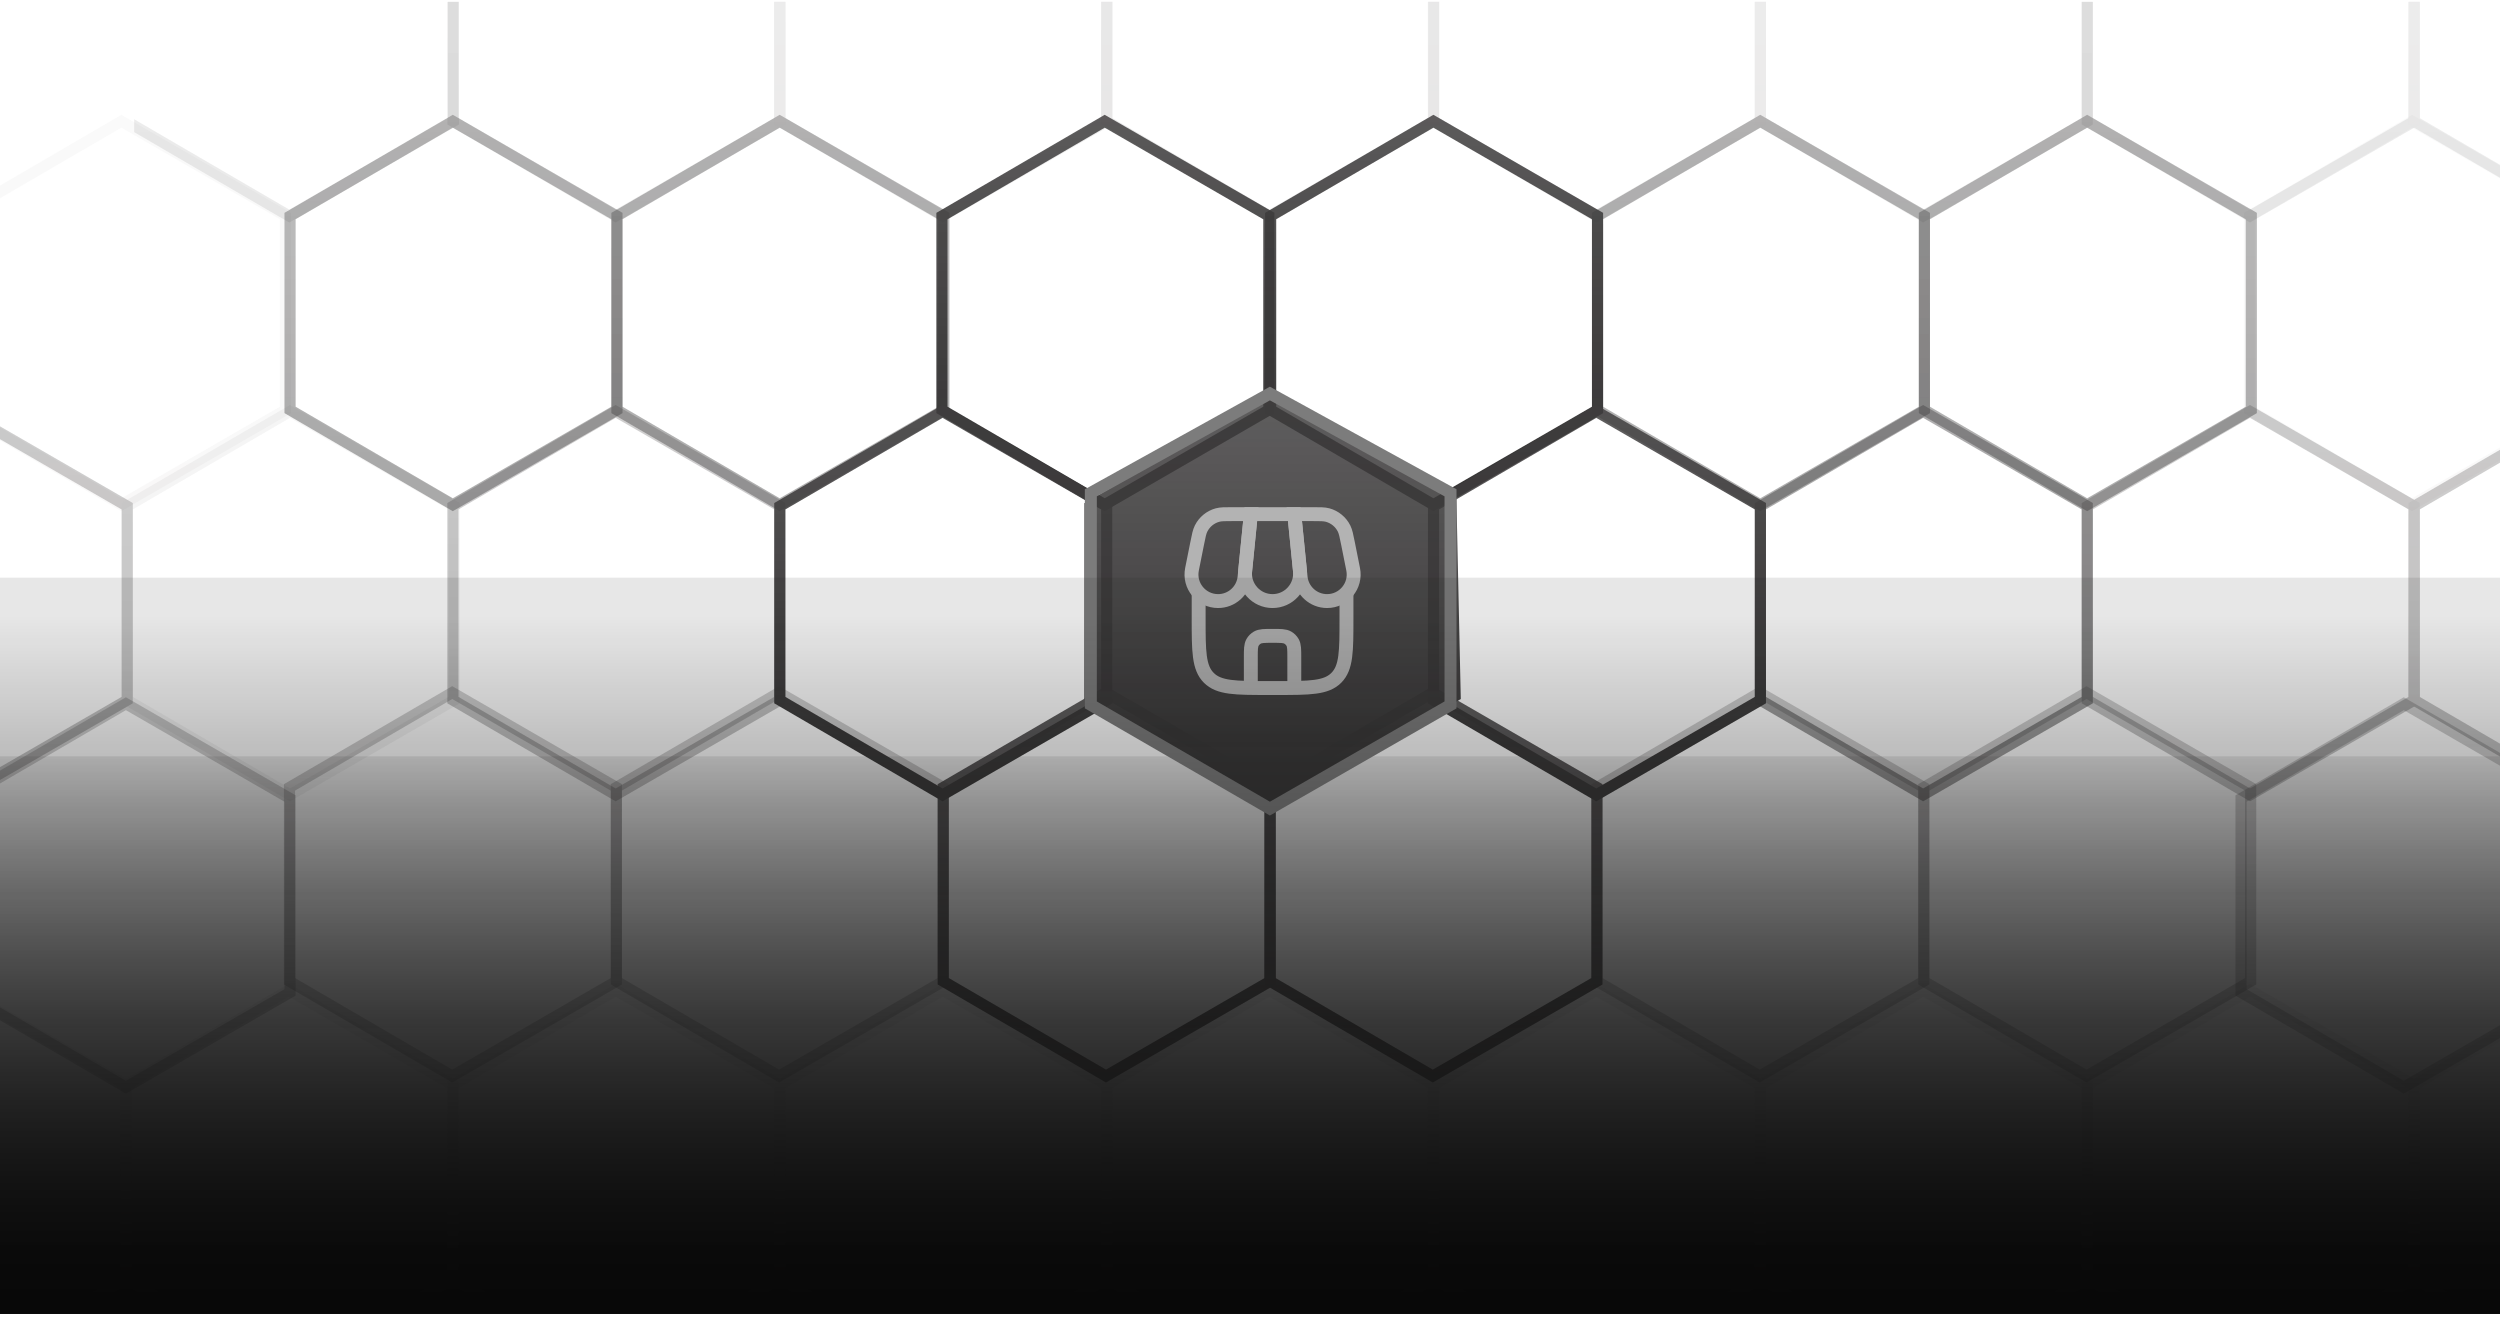 <svg width="381" height="201" viewBox="0 0 381 201" fill="none" xmlns="http://www.w3.org/2000/svg">
<g clip-path="url(#clip0_9143_20613)">
<rect x="-15.166" y="115.274" width="410" height="122" rx="6" fill="url(#paint0_linear_9143_20613)"/>
<g clip-path="url(#clip1_9143_20613)">
<g clip-path="url(#clip2_9143_20613)">
<g opacity="0.4">
<path d="M94.022 32.926L118.823 18.477L143.84 32.926V62.472L118.823 76.921L94.022 62.472V32.926Z" stroke="url(#paint1_linear_9143_20613)" stroke-width="1.699"/>
</g>
<path d="M193.647 32.926L218.448 18.477L243.465 32.926V62.472L218.448 76.921L193.647 62.472V32.926Z" stroke="url(#paint2_linear_9143_20613)" stroke-width="1.699"/>
<g opacity="0.4">
<path d="M243.46 32.926L268.26 18.477L293.277 32.926V62.472L268.26 76.921L243.46 62.472V32.926Z" stroke="url(#paint3_linear_9143_20613)" stroke-width="1.699"/>
</g>
<g opacity="0.4">
<path d="M293.279 32.926L318.08 18.477L343.097 32.926V62.472L318.08 76.921L293.279 62.472V32.926Z" stroke="url(#paint4_linear_9143_20613)" stroke-width="1.699"/>
</g>
<path d="M143.553 32.926L168.354 18.477L193.371 32.926V62.472L168.354 76.921L143.553 62.472V32.926Z" stroke="url(#paint5_linear_9143_20613)" stroke-width="1.699"/>
<g opacity="0.4">
<path d="M44.203 32.926L69.004 18.477L94.02 32.926V62.472L69.004 76.921L44.203 62.472V32.926Z" stroke="url(#paint6_linear_9143_20613)" stroke-width="1.699"/>
</g>
<g opacity="0.1">
<path d="M118.843 -11.063L143.643 -25.512L168.66 -11.063V18.483L143.643 32.932L118.843 18.483V-11.063Z" stroke="url(#paint7_linear_9143_20613)" stroke-width="1.699"/>
<path d="M218.468 -11.063L243.268 -25.512L268.285 -11.063V18.483L243.268 32.932L218.468 18.483V-11.063Z" stroke="url(#paint8_linear_9143_20613)" stroke-width="1.699"/>
<path d="M268.28 -11.063L293.081 -25.513L318.098 -11.063V18.482L293.081 32.931L268.28 18.482V-11.063Z" stroke="url(#paint9_linear_9143_20613)" stroke-width="1.699"/>
<path d="M168.649 -11.063L193.449 -25.512L218.466 -11.063V18.483L193.449 32.932L168.649 18.483V-11.063Z" stroke="url(#paint10_linear_9143_20613)" stroke-width="1.699"/>
<path d="M69.023 -11.064L93.824 -25.513L118.841 -11.064V18.482L93.824 32.931L69.023 18.482V-11.064Z" stroke="url(#paint11_linear_9143_20613)" stroke-width="1.699"/>
</g>
<g opacity="0.3">
<path d="M93.93 119.998L118.73 105.548L143.747 119.998V149.543L118.73 163.993L93.93 149.543V119.998Z" stroke="url(#paint12_linear_9143_20613)" stroke-width="1.699"/>
</g>
<path d="M193.555 119.998L218.355 105.548L243.372 119.998V149.543L218.355 163.993L193.555 149.543V119.998Z" stroke="url(#paint13_linear_9143_20613)" stroke-width="1.699"/>
<g opacity="0.3">
<path d="M243.374 119.998L268.175 105.548L293.191 119.998V149.543L268.175 163.993L243.374 149.543V119.998Z" stroke="url(#paint14_linear_9143_20613)" stroke-width="1.699"/>
</g>
<g opacity="0.3">
<path d="M293.187 119.998L317.987 105.548L343.004 119.998V149.543L317.987 163.993L293.187 149.543V119.998Z" stroke="url(#paint15_linear_9143_20613)" stroke-width="1.699"/>
</g>
<path d="M143.749 119.998L168.55 105.548L193.566 119.998V149.543L168.55 163.993L143.749 149.543V119.998Z" stroke="url(#paint16_linear_9143_20613)" stroke-width="1.699"/>
<g opacity="0.3">
<path d="M44.117 119.998L68.918 105.548L93.934 119.998V149.543L68.918 163.993L44.117 149.543V119.998Z" stroke="url(#paint17_linear_9143_20613)" stroke-width="1.699"/>
</g>
<path opacity="0.3" d="M69.023 77.149L93.824 62.7L118.841 77.149V106.695L93.824 121.144L69.023 106.695V77.149Z" stroke="url(#paint18_linear_9143_20613)" stroke-width="1.699"/>
<path d="M118.842 77.149L143.643 62.7L168.66 77.149V106.695L143.643 121.144L118.842 106.695V77.149Z" stroke="url(#paint19_linear_9143_20613)" stroke-width="1.699"/>
<path d="M218.468 77.149L243.268 62.7L268.285 77.149V106.695L243.268 121.144L218.468 106.695V77.149Z" stroke="url(#paint20_linear_9143_20613)" stroke-width="1.699"/>
<path opacity="0.5" d="M268.28 77.149L293.081 62.7L318.098 77.149V106.695L293.081 121.144L268.28 106.695V77.149Z" stroke="url(#paint21_linear_9143_20613)" stroke-width="1.699"/>
<path d="M165.253 106.537V76.688L193.444 60.254L221.958 76.079L222.623 106.537L193.938 122.984L165.253 106.537Z" fill="url(#paint22_linear_9143_20613)"/>
<path d="M166.243 75.105L193.532 59.974L221.06 75.105V107.427L193.532 123.234L166.243 107.427V75.105Z" stroke="#7C7C7C" stroke-width="1.825"/>
<path d="M182.674 90.279V94.254C182.674 99.252 182.674 101.751 184.227 103.303C185.779 104.856 188.278 104.856 193.276 104.856H194.601C199.598 104.856 202.097 104.856 203.649 103.303C205.202 101.751 205.202 99.252 205.202 94.254V90.279" stroke="#B3B3B3" stroke-width="2.12"/>
<path d="M190.624 78.353H197.249L198.113 86.989C198.36 89.46 196.42 91.604 193.937 91.604C191.453 91.604 189.513 89.46 189.76 86.989L190.624 78.353Z" stroke="#B3B3B3" stroke-width="2.12"/>
<path d="M182.453 82.794C182.689 81.614 182.807 81.024 183.047 80.546C183.553 79.538 184.462 78.792 185.55 78.494C186.066 78.353 186.667 78.353 187.871 78.353H190.63L189.67 87.954C189.463 90.026 187.719 91.604 185.636 91.604C183.078 91.604 181.159 89.264 181.661 86.755L182.453 82.794Z" stroke="#B3B3B3" stroke-width="2.12"/>
<path d="M205.428 82.794C205.192 81.614 205.073 81.024 204.834 80.546C204.328 79.538 203.419 78.792 202.331 78.494C201.815 78.353 201.214 78.353 200.01 78.353H197.251L198.211 87.954C198.418 90.026 200.162 91.604 202.245 91.604C204.803 91.604 206.722 89.264 206.22 86.755L205.428 82.794Z" stroke="#B3B3B3" stroke-width="2.12"/>
<path d="M190.625 104.193V100.218C190.625 98.979 190.625 98.36 190.891 97.899C191.066 97.597 191.317 97.346 191.619 97.171C192.08 96.905 192.699 96.905 193.938 96.905C195.176 96.905 195.796 96.905 196.257 97.171C196.559 97.346 196.81 97.597 196.984 97.899C197.251 98.36 197.251 98.979 197.251 100.218V104.193" stroke="#B3B3B3" stroke-width="2.12" stroke-linecap="round"/>
<g opacity="0.1">
<path d="M118.845 165.363L143.646 150.913L168.663 165.363V194.908L143.646 209.358L118.845 194.908V165.363Z" stroke="url(#paint23_linear_9143_20613)" stroke-width="1.699"/>
<path d="M218.47 165.363L243.271 150.913L268.288 165.363V194.908L243.271 209.358L218.47 194.908V165.363Z" stroke="url(#paint24_linear_9143_20613)" stroke-width="1.699"/>
<path d="M268.283 165.362L293.084 150.913L318.101 165.362V194.908L293.084 209.357L268.283 194.908V165.362Z" stroke="url(#paint25_linear_9143_20613)" stroke-width="1.699"/>
<path d="M168.651 165.363L193.452 150.913L218.469 165.363V194.908L193.452 209.358L168.651 194.908V165.363Z" stroke="url(#paint26_linear_9143_20613)" stroke-width="1.699"/>
<path d="M69.026 165.362L93.826 150.913L118.843 165.362V194.908L93.826 209.357L69.026 194.908V165.362Z" stroke="url(#paint27_linear_9143_20613)" stroke-width="1.699"/>
</g>
<g opacity="0.1">
<path opacity="0.2" d="M168.739 -11.063L193.539 -25.513L218.556 -11.063V18.482L193.539 32.931L168.739 18.482V-11.063Z" stroke="url(#paint28_linear_9143_20613)" stroke-width="1.699"/>
<path d="M19.288 -11.063L44.089 -25.513L69.105 -11.063V18.482L44.089 32.931L19.288 18.482V-11.063Z" stroke="url(#paint29_linear_9143_20613)" stroke-width="1.699"/>
</g>
</g>
<g opacity="0.3">
<path opacity="0.1" d="M342.789 32.926L367.59 18.477L392.606 32.926V62.472L367.59 76.921L342.789 62.472V32.926Z" stroke="url(#paint30_linear_9143_20613)" stroke-width="1.699"/>
</g>
<g opacity="0.1">
<path d="M367.915 -11.063L392.715 -25.513L417.732 -11.063V18.482L392.715 32.931L367.915 18.482V-11.063Z" stroke="url(#paint31_linear_9143_20613)" stroke-width="1.699"/>
<path d="M318.095 -11.064L342.896 -25.513L367.913 -11.064V18.482L342.896 32.931L318.095 18.482V-11.064Z" stroke="url(#paint32_linear_9143_20613)" stroke-width="1.699"/>
</g>
<g opacity="0.1">
<path d="M367.915 165.363L392.715 150.913L417.732 165.363V194.908L392.715 209.358L367.915 194.908V165.363Z" stroke="url(#paint33_linear_9143_20613)" stroke-width="1.699"/>
<path d="M318.095 165.362L342.896 150.913L367.913 165.362V194.908L342.896 209.357L318.095 194.908V165.362Z" stroke="url(#paint34_linear_9143_20613)" stroke-width="1.699"/>
</g>
<g opacity="0.1">
<path d="M-30.611 165.363L-5.81 150.913L19.206 165.363V194.908L-5.81 209.358L-30.611 194.908V165.363Z" stroke="url(#paint35_linear_9143_20613)" stroke-width="1.699"/>
<path d="M19.202 165.362L44.003 150.913L69.019 165.362V194.908L44.003 209.357L19.202 194.908V165.362Z" stroke="url(#paint36_linear_9143_20613)" stroke-width="1.699"/>
</g>
<g opacity="0.3">
<path opacity="0.2" d="M19.389 77.15L44.19 62.7L69.207 77.15V106.695L44.19 121.144L19.389 106.695V77.15Z" stroke="url(#paint37_linear_9143_20613)" stroke-width="1.699"/>
<path d="M-30.43 77.15L-5.629 62.7L19.388 77.15V106.695L-5.629 121.144L-30.43 106.695V77.15Z" stroke="url(#paint38_linear_9143_20613)" stroke-width="1.699"/>
</g>
<g opacity="0.3">
<path d="M-5.614 121.694L19.186 107.245L44.203 121.694V151.24L19.186 165.689L-5.614 151.24V121.694Z" stroke="url(#paint39_linear_9143_20613)" stroke-width="1.699"/>
</g>
<g opacity="0.3">
<path d="M341.535 121.694L366.335 107.244L391.352 121.694V151.239L366.335 165.689L341.535 151.239V121.694Z" stroke="url(#paint40_linear_9143_20613)" stroke-width="1.699"/>
</g>
<g opacity="0.3">
<path d="M367.919 77.15L392.719 62.7L417.736 77.15V106.695L392.719 121.144L367.919 106.695V77.15Z" stroke="url(#paint41_linear_9143_20613)" stroke-width="1.699"/>
<path d="M318.1 77.149L342.9 62.7L367.917 77.149V106.695L342.9 121.144L318.1 106.695V77.149Z" stroke="url(#paint42_linear_9143_20613)" stroke-width="1.699"/>
</g>
<g opacity="0.3">
<path opacity="0.1" d="M-6.31 32.926L18.491 18.477L43.507 32.926V62.472L18.491 76.921L-6.31 62.472V32.926Z" stroke="url(#paint43_linear_9143_20613)" stroke-width="1.699"/>
</g>
<path d="M-153.726 98.214C-153.726 92.593 -149.17 88.037 -143.549 88.037H531.538C537.159 88.037 541.715 92.593 541.715 98.214V255.961C541.715 261.581 537.159 266.138 531.538 266.138H-143.549C-149.17 266.138 -153.726 261.581 -153.726 255.961V98.214Z" fill="url(#paint44_linear_9143_20613)"/>
</g>
</g>
<defs>
<linearGradient id="paint0_linear_9143_20613" x1="189.834" y1="115.274" x2="189.834" y2="205.206" gradientUnits="userSpaceOnUse">
<stop stop-color="#131313" stop-opacity="0.1"/>
<stop offset="0.825" stop-color="#090909" stop-opacity="0.9"/>
</linearGradient>
<linearGradient id="paint1_linear_9143_20613" x1="119.439" y1="7.59" x2="119.439" y2="70.618" gradientUnits="userSpaceOnUse">
<stop offset="0.033" stop-color="#403E3F" stop-opacity="0.8"/>
<stop offset="1" stop-color="#373636"/>
</linearGradient>
<linearGradient id="paint2_linear_9143_20613" x1="219.064" y1="7.59" x2="219.064" y2="70.618" gradientUnits="userSpaceOnUse">
<stop offset="0.033" stop-color="#403E3F" stop-opacity="0.8"/>
<stop offset="1" stop-color="#373636"/>
</linearGradient>
<linearGradient id="paint3_linear_9143_20613" x1="268.877" y1="7.59" x2="268.877" y2="70.618" gradientUnits="userSpaceOnUse">
<stop offset="0.033" stop-color="#403E3F" stop-opacity="0.8"/>
<stop offset="1" stop-color="#373636"/>
</linearGradient>
<linearGradient id="paint4_linear_9143_20613" x1="318.696" y1="7.59" x2="318.696" y2="70.618" gradientUnits="userSpaceOnUse">
<stop offset="0.033" stop-color="#403E3F" stop-opacity="0.8"/>
<stop offset="1" stop-color="#373636"/>
</linearGradient>
<linearGradient id="paint5_linear_9143_20613" x1="168.97" y1="7.59" x2="168.97" y2="70.618" gradientUnits="userSpaceOnUse">
<stop offset="0.033" stop-color="#403E3F" stop-opacity="0.8"/>
<stop offset="1" stop-color="#373636"/>
</linearGradient>
<linearGradient id="paint6_linear_9143_20613" x1="69.62" y1="7.59" x2="69.62" y2="70.618" gradientUnits="userSpaceOnUse">
<stop offset="0.033" stop-color="#403E3F" stop-opacity="0.8"/>
<stop offset="1" stop-color="#373636"/>
</linearGradient>
<linearGradient id="paint7_linear_9143_20613" x1="144.26" y1="-36.399" x2="144.26" y2="26.629" gradientUnits="userSpaceOnUse">
<stop offset="0.033" stop-color="#403E3F" stop-opacity="0.8"/>
<stop offset="1" stop-color="#373636"/>
</linearGradient>
<linearGradient id="paint8_linear_9143_20613" x1="243.885" y1="-36.399" x2="243.885" y2="26.629" gradientUnits="userSpaceOnUse">
<stop offset="0.033" stop-color="#403E3F" stop-opacity="0.8"/>
<stop offset="1" stop-color="#373636"/>
</linearGradient>
<linearGradient id="paint9_linear_9143_20613" x1="293.697" y1="-36.399" x2="293.697" y2="26.629" gradientUnits="userSpaceOnUse">
<stop offset="0.033" stop-color="#403E3F" stop-opacity="0.8"/>
<stop offset="1" stop-color="#373636"/>
</linearGradient>
<linearGradient id="paint10_linear_9143_20613" x1="194.066" y1="-36.399" x2="194.066" y2="26.629" gradientUnits="userSpaceOnUse">
<stop offset="0.033" stop-color="#403E3F" stop-opacity="0.8"/>
<stop offset="1" stop-color="#373636"/>
</linearGradient>
<linearGradient id="paint11_linear_9143_20613" x1="94.44" y1="-36.4" x2="94.44" y2="26.628" gradientUnits="userSpaceOnUse">
<stop offset="0.033" stop-color="#403E3F" stop-opacity="0.8"/>
<stop offset="1" stop-color="#373636"/>
</linearGradient>
<linearGradient id="paint12_linear_9143_20613" x1="119.347" y1="94.662" x2="119.347" y2="157.69" gradientUnits="userSpaceOnUse">
<stop offset="0.033" stop-color="#403E3F" stop-opacity="0.8"/>
<stop offset="1" stop-color="#373636"/>
</linearGradient>
<linearGradient id="paint13_linear_9143_20613" x1="218.972" y1="94.662" x2="218.972" y2="157.69" gradientUnits="userSpaceOnUse">
<stop offset="0.033" stop-color="#403E3F" stop-opacity="0.8"/>
<stop offset="1" stop-color="#373636"/>
</linearGradient>
<linearGradient id="paint14_linear_9143_20613" x1="268.791" y1="94.662" x2="268.791" y2="157.69" gradientUnits="userSpaceOnUse">
<stop offset="0.033" stop-color="#403E3F" stop-opacity="0.8"/>
<stop offset="1" stop-color="#373636"/>
</linearGradient>
<linearGradient id="paint15_linear_9143_20613" x1="318.604" y1="94.662" x2="318.604" y2="157.69" gradientUnits="userSpaceOnUse">
<stop offset="0.033" stop-color="#403E3F" stop-opacity="0.8"/>
<stop offset="1" stop-color="#373636"/>
</linearGradient>
<linearGradient id="paint16_linear_9143_20613" x1="169.166" y1="94.662" x2="169.166" y2="157.69" gradientUnits="userSpaceOnUse">
<stop offset="0.033" stop-color="#403E3F" stop-opacity="0.8"/>
<stop offset="1" stop-color="#373636"/>
</linearGradient>
<linearGradient id="paint17_linear_9143_20613" x1="69.534" y1="94.662" x2="69.534" y2="157.69" gradientUnits="userSpaceOnUse">
<stop offset="0.033" stop-color="#403E3F" stop-opacity="0.8"/>
<stop offset="1" stop-color="#373636"/>
</linearGradient>
<linearGradient id="paint18_linear_9143_20613" x1="94.44" y1="51.813" x2="94.44" y2="114.841" gradientUnits="userSpaceOnUse">
<stop offset="0.033" stop-color="#403E3F" stop-opacity="0.8"/>
<stop offset="1" stop-color="#373636"/>
</linearGradient>
<linearGradient id="paint19_linear_9143_20613" x1="144.259" y1="51.813" x2="144.259" y2="114.841" gradientUnits="userSpaceOnUse">
<stop offset="0.033" stop-color="#403E3F" stop-opacity="0.8"/>
<stop offset="1" stop-color="#373636"/>
</linearGradient>
<linearGradient id="paint20_linear_9143_20613" x1="243.885" y1="51.813" x2="243.885" y2="114.841" gradientUnits="userSpaceOnUse">
<stop offset="0.033" stop-color="#403E3F" stop-opacity="0.8"/>
<stop offset="1" stop-color="#373636"/>
</linearGradient>
<linearGradient id="paint21_linear_9143_20613" x1="293.697" y1="51.813" x2="293.697" y2="114.841" gradientUnits="userSpaceOnUse">
<stop offset="0.033" stop-color="#403E3F" stop-opacity="0.8"/>
<stop offset="1" stop-color="#373636"/>
</linearGradient>
<linearGradient id="paint22_linear_9143_20613" x1="194.523" y1="48.569" x2="194.523" y2="116.219" gradientUnits="userSpaceOnUse">
<stop offset="0.033" stop-color="#403E3F" stop-opacity="0.8"/>
<stop offset="1" stop-color="#373636"/>
</linearGradient>
<linearGradient id="paint23_linear_9143_20613" x1="144.262" y1="140.027" x2="144.262" y2="203.055" gradientUnits="userSpaceOnUse">
<stop offset="0.033" stop-color="#403E3F" stop-opacity="0.8"/>
<stop offset="1" stop-color="#373636"/>
</linearGradient>
<linearGradient id="paint24_linear_9143_20613" x1="243.887" y1="140.027" x2="243.887" y2="203.055" gradientUnits="userSpaceOnUse">
<stop offset="0.033" stop-color="#403E3F" stop-opacity="0.8"/>
<stop offset="1" stop-color="#373636"/>
</linearGradient>
<linearGradient id="paint25_linear_9143_20613" x1="293.7" y1="140.026" x2="293.7" y2="203.054" gradientUnits="userSpaceOnUse">
<stop offset="0.033" stop-color="#403E3F" stop-opacity="0.8"/>
<stop offset="1" stop-color="#373636"/>
</linearGradient>
<linearGradient id="paint26_linear_9143_20613" x1="194.068" y1="140.027" x2="194.068" y2="203.055" gradientUnits="userSpaceOnUse">
<stop offset="0.033" stop-color="#403E3F" stop-opacity="0.8"/>
<stop offset="1" stop-color="#373636"/>
</linearGradient>
<linearGradient id="paint27_linear_9143_20613" x1="94.443" y1="140.026" x2="94.443" y2="203.054" gradientUnits="userSpaceOnUse">
<stop offset="0.033" stop-color="#403E3F" stop-opacity="0.8"/>
<stop offset="1" stop-color="#373636"/>
</linearGradient>
<linearGradient id="paint28_linear_9143_20613" x1="194.156" y1="-36.399" x2="194.156" y2="26.629" gradientUnits="userSpaceOnUse">
<stop offset="0.033" stop-color="#403E3F" stop-opacity="0.8"/>
<stop offset="1" stop-color="#373636"/>
</linearGradient>
<linearGradient id="paint29_linear_9143_20613" x1="44.705" y1="-36.399" x2="44.705" y2="26.629" gradientUnits="userSpaceOnUse">
<stop offset="0.033" stop-color="#403E3F" stop-opacity="0.8"/>
<stop offset="1" stop-color="#373636"/>
</linearGradient>
<linearGradient id="paint30_linear_9143_20613" x1="368.206" y1="7.59" x2="368.206" y2="70.618" gradientUnits="userSpaceOnUse">
<stop offset="0.033" stop-color="#403E3F" stop-opacity="0.8"/>
<stop offset="1" stop-color="#373636"/>
</linearGradient>
<linearGradient id="paint31_linear_9143_20613" x1="393.332" y1="-36.399" x2="393.332" y2="26.629" gradientUnits="userSpaceOnUse">
<stop offset="0.033" stop-color="#403E3F" stop-opacity="0.8"/>
<stop offset="1" stop-color="#373636"/>
</linearGradient>
<linearGradient id="paint32_linear_9143_20613" x1="343.512" y1="-36.4" x2="343.512" y2="26.628" gradientUnits="userSpaceOnUse">
<stop offset="0.033" stop-color="#403E3F" stop-opacity="0.8"/>
<stop offset="1" stop-color="#373636"/>
</linearGradient>
<linearGradient id="paint33_linear_9143_20613" x1="393.332" y1="140.027" x2="393.332" y2="203.055" gradientUnits="userSpaceOnUse">
<stop offset="0.033" stop-color="#403E3F" stop-opacity="0.8"/>
<stop offset="1" stop-color="#373636"/>
</linearGradient>
<linearGradient id="paint34_linear_9143_20613" x1="343.512" y1="140.026" x2="343.512" y2="203.054" gradientUnits="userSpaceOnUse">
<stop offset="0.033" stop-color="#403E3F" stop-opacity="0.8"/>
<stop offset="1" stop-color="#373636"/>
</linearGradient>
<linearGradient id="paint35_linear_9143_20613" x1="-5.194" y1="140.027" x2="-5.194" y2="203.055" gradientUnits="userSpaceOnUse">
<stop offset="0.033" stop-color="#403E3F" stop-opacity="0.8"/>
<stop offset="1" stop-color="#373636"/>
</linearGradient>
<linearGradient id="paint36_linear_9143_20613" x1="44.619" y1="140.026" x2="44.619" y2="203.054" gradientUnits="userSpaceOnUse">
<stop offset="0.033" stop-color="#403E3F" stop-opacity="0.8"/>
<stop offset="1" stop-color="#373636"/>
</linearGradient>
<linearGradient id="paint37_linear_9143_20613" x1="44.806" y1="51.813" x2="44.806" y2="114.842" gradientUnits="userSpaceOnUse">
<stop offset="0.033" stop-color="#403E3F" stop-opacity="0.8"/>
<stop offset="1" stop-color="#373636"/>
</linearGradient>
<linearGradient id="paint38_linear_9143_20613" x1="-5.013" y1="51.813" x2="-5.013" y2="114.842" gradientUnits="userSpaceOnUse">
<stop offset="0.033" stop-color="#403E3F" stop-opacity="0.8"/>
<stop offset="1" stop-color="#373636"/>
</linearGradient>
<linearGradient id="paint39_linear_9143_20613" x1="19.803" y1="96.358" x2="19.803" y2="159.386" gradientUnits="userSpaceOnUse">
<stop offset="0.033" stop-color="#403E3F" stop-opacity="0.8"/>
<stop offset="1" stop-color="#373636"/>
</linearGradient>
<linearGradient id="paint40_linear_9143_20613" x1="366.952" y1="96.358" x2="366.952" y2="159.386" gradientUnits="userSpaceOnUse">
<stop offset="0.033" stop-color="#403E3F" stop-opacity="0.8"/>
<stop offset="1" stop-color="#373636"/>
</linearGradient>
<linearGradient id="paint41_linear_9143_20613" x1="393.336" y1="51.813" x2="393.336" y2="114.842" gradientUnits="userSpaceOnUse">
<stop offset="0.033" stop-color="#403E3F" stop-opacity="0.8"/>
<stop offset="1" stop-color="#373636"/>
</linearGradient>
<linearGradient id="paint42_linear_9143_20613" x1="343.517" y1="51.813" x2="343.517" y2="114.841" gradientUnits="userSpaceOnUse">
<stop offset="0.033" stop-color="#403E3F" stop-opacity="0.8"/>
<stop offset="1" stop-color="#373636"/>
</linearGradient>
<linearGradient id="paint43_linear_9143_20613" x1="19.107" y1="7.59" x2="19.107" y2="70.618" gradientUnits="userSpaceOnUse">
<stop offset="0.033" stop-color="#403E3F" stop-opacity="0.8"/>
<stop offset="1" stop-color="#373636"/>
</linearGradient>
<linearGradient id="paint44_linear_9143_20613" x1="191.257" y1="93.513" x2="191.257" y2="224.799" gradientUnits="userSpaceOnUse">
<stop stop-color="#131313" stop-opacity="0.1"/>
<stop offset="0.825" stop-color="#070707"/>
</linearGradient>
<clipPath id="clip0_9143_20613">
<rect width="381" height="200" fill="white" transform="translate(0 0.247)"/>
</clipPath>
<clipPath id="clip1_9143_20613">
<rect width="642.859" height="339.24" fill="white" transform="translate(-130.93 -80.356)"/>
</clipPath>
<clipPath id="clip2_9143_20613">
<rect width="340.127" height="237.47" fill="white" transform="translate(20.436 -30.158)"/>
</clipPath>
</defs>
</svg>
